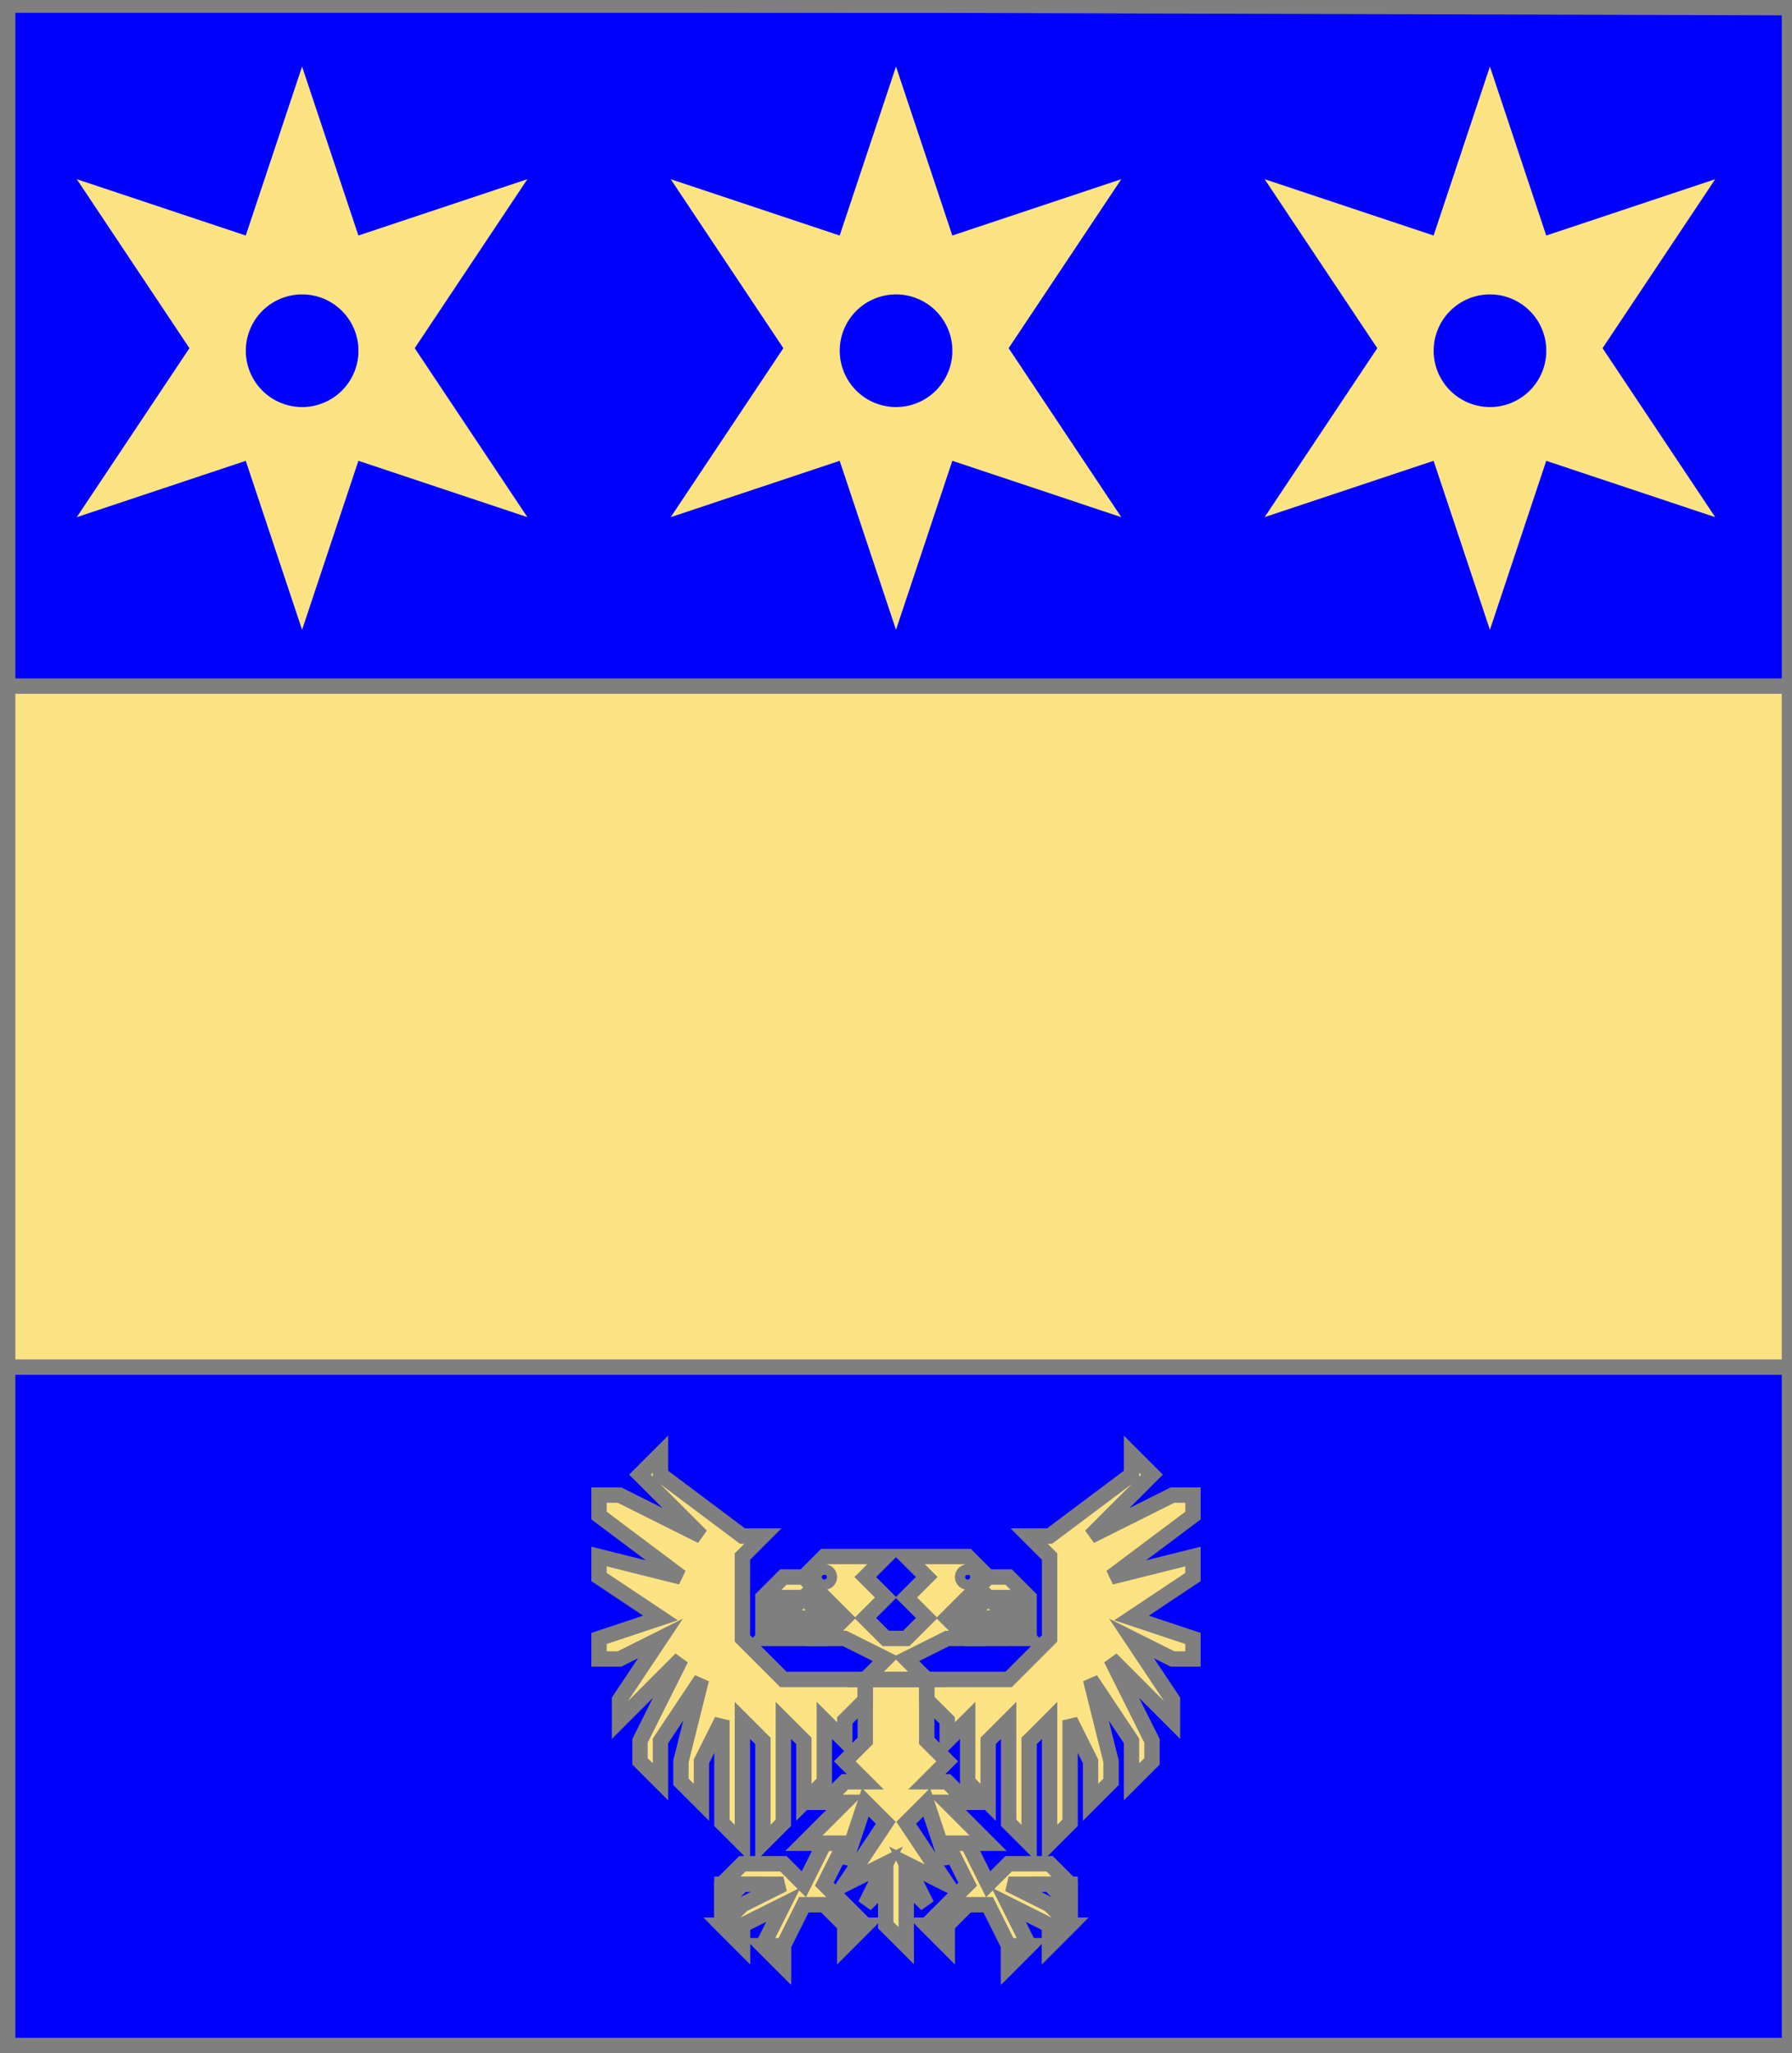 <?xml version="1.0" encoding="utf-8"?>
<!DOCTYPE svg PUBLIC "-//W3C//DTD SVG 20010904//EN"
                     "http://www.w3.org/TR/2001/REC-SVG-20010904/DTD/svg10.dtd">
<!-- (azur (accompagne (fasce or)
                     (enChef (3 (molette or)))
                     (enPointe (aigleeployee or)))) -->
<svg width="350" height="401"
     xml:lang="fr" xmlns="http://www.w3.org/2000/svg"
     xmlns:xlink="http://www.w3.org/1999/xlink">
<g>
<g>
<polygon points="1,401 350,400 350,1 1,1 " fill="#0000ff"/>
<polygon points="1,401 350,400 350,1 1,1 " stroke="#7f7f7f" stroke-width="3" fill-opacity="0.0"/>
</g>
<g>
<g>
<polygon points="1,134 350,134 350,267 1,267 " fill="#fbe384"/>
<polygon points="1,134 350,134 350,267 1,267 " stroke="#7f7f7f" stroke-width="3" fill-opacity="0.0"/>
</g>
<g>
<path d="M 59,13 L 70,46 L 103,35 L 81,68 L 103,101 L 70,90 L 59,123 L 48,90 L 15,101 L 37,68 L 15,35 L 48,46 M 70,68 A 11,11 0 1,0 70,69 " fill="#fbe384"/>
<path d="M 175,13 L 186,46 L 219,35 L 197,68 L 219,101 L 186,90 L 175,123 L 164,90 L 131,101 L 153,68 L 131,35 L 164,46 M 186,68 A 11,11 0 1,0 186,69 " fill="#fbe384"/>
<path d="M 291,13 L 302,46 L 335,35 L 313,68 L 335,101 L 302,90 L 291,123 L 280,90 L 247,101 L 269,68 L 247,35 L 280,46 M 302,68 A 11,11 0 1,0 302,69 " fill="#fbe384"/>
</g>
<g>
<g fill="#fbe384">
<path d="M 161,304 L 173,304 L 169,308 L 173,312 L 169,316 L 173,320 L 177,320 L 181,316 L 177,312 L 181,308 L 177,304 L 189,304 L 193,308 L 185,316 L 189,320 L 185,320 L 177,324 L 181,328 L 169,328 L 173,324 L 165,320 L 161,320 L 165,316 L 157,308 M 162,308 A 1,1 0 1,0 162,309 M 190,308 A 1,1 0 1,0 190,309 "/>
<polygon points="157,308 165,316 161,320 157,320 161,316 157,312 153,312 149,316 149,312 153,308 "/>
<polygon points="193,308 197,308 201,312 201,316 197,312 193,312 189,316 193,320 189,320 185,316 "/>
<polygon points="157,312 161,316 157,316 153,320 149,320 "/>
<polygon points="193,312 201,320 197,320 193,316 189,316 "/>
<polygon points="169,328 181,328 181,340 185,344 181,348 185,348 189,352 185,352 193,360 185,360 185,364 181,352 177,356 185,368 177,364 181,372 177,368 177,380 173,376 173,368 169,372 173,364 165,368 173,356 169,352 165,364 165,360 157,360 165,352 161,352 165,348 169,348 165,344 169,340 169,328 "/>
<polygon points="169,332 165,336 165,340 161,336 161,348 157,352 157,340 153,336 153,356 149,360 149,340 145,336 145,360 141,356 141,336 137,344 137,352 133,348 133,344 137,328 129,340 129,348 125,344 125,340 133,324 121,336 121,332 129,320 121,324 117,324 117,320 129,316 117,308 117,304 133,308 117,296 117,292 121,292 137,300 125,288 129,284 129,288 145,300 149,300 145,304 145,320 153,328 169,328 "/>
<polygon points="181,328 197,328 205,320 205,304 201,300 205,300 221,288 221,284 225,288 213,300 229,292 233,292 233,296 217,308 233,304 233,308 221,316 233,320 233,324 229,324 221,320 229,332 229,336 217,324 225,340 225,344 221,348 221,340 213,328 217,344 217,348 213,352 213,344 209,336 209,356 205,360 205,336 201,340 201,360 197,356 197,336 193,340 193,352 189,348 189,336 185,340 185,336 181,332 "/>
<polygon points="165,360 161,368 169,376 165,380 165,376 161,372 157,372 153,380 153,384 149,380 153,372 145,376 145,380 141,376 145,372 153,368 145,368 141,372 141,368 145,364 153,364 157,368 161,360 "/>
<polygon points="185,360 189,360 193,368 197,364 205,364 209,368 209,372 205,368 197,368 205,372 209,376 205,380 205,376 197,372 201,380 197,384 197,380 193,372 189,372 185,376 185,380 181,376 189,368 "/>
</g>
<polygon points="161,304 173,304 169,308 173,312 169,316 173,320 177,320 181,316 177,312 181,308 177,304 189,304 193,308 185,316 189,320 185,320 177,324 181,328 169,328 173,324 165,320 161,320 165,316 157,308 " stroke="#7f7f7f" stroke-width="3" fill-opacity="0.0"/>
<circle cx="161" cy="308" r="1" stroke="#7f7f7f" stroke-width="3" fill-opacity="0.0"/>
<circle cx="189" cy="308" r="1" stroke="#7f7f7f" stroke-width="3" fill-opacity="0.0"/>
<polygon points="157,308 165,316 161,320 157,320 161,316 157,312 153,312 149,316 149,312 153,308 " stroke="#7f7f7f" stroke-width="3" fill-opacity="0.0"/>
<polygon points="193,308 197,308 201,312 201,316 197,312 193,312 189,316 193,320 189,320 185,316 " stroke="#7f7f7f" stroke-width="3" fill-opacity="0.0"/>
<polygon points="157,312 161,316 157,316 153,320 149,320 " stroke="#7f7f7f" stroke-width="3" fill-opacity="0.0"/>
<polygon points="193,312 201,320 197,320 193,316 189,316 " stroke="#7f7f7f" stroke-width="3" fill-opacity="0.0"/>
<polygon points="169,328 181,328 181,340 185,344 181,348 185,348 189,352 185,352 193,360 185,360 185,364 181,352 177,356 185,368 177,364 181,372 177,368 177,380 173,376 173,368 169,372 173,364 165,368 173,356 169,352 165,364 165,360 157,360 165,352 161,352 165,348 169,348 165,344 169,340 169,328 " stroke="#7f7f7f" stroke-width="3" fill-opacity="0.0"/>
<polygon points="169,332 165,336 165,340 161,336 161,348 157,352 157,340 153,336 153,356 149,360 149,340 145,336 145,360 141,356 141,336 137,344 137,352 133,348 133,344 137,328 129,340 129,348 125,344 125,340 133,324 121,336 121,332 129,320 121,324 117,324 117,320 129,316 117,308 117,304 133,308 117,296 117,292 121,292 137,300 125,288 129,284 129,288 145,300 149,300 145,304 145,320 153,328 169,328 " stroke="#7f7f7f" stroke-width="3" fill-opacity="0.0"/>
<polygon points="181,328 197,328 205,320 205,304 201,300 205,300 221,288 221,284 225,288 213,300 229,292 233,292 233,296 217,308 233,304 233,308 221,316 233,320 233,324 229,324 221,320 229,332 229,336 217,324 225,340 225,344 221,348 221,340 213,328 217,344 217,348 213,352 213,344 209,336 209,356 205,360 205,336 201,340 201,360 197,356 197,336 193,340 193,352 189,348 189,336 185,340 185,336 181,332 " stroke="#7f7f7f" stroke-width="3" fill-opacity="0.0"/>
<polygon points="165,360 161,368 169,376 165,380 165,376 161,372 157,372 153,380 153,384 149,380 153,372 145,376 145,380 141,376 145,372 153,368 145,368 141,372 141,368 145,364 153,364 157,368 161,360 " stroke="#7f7f7f" stroke-width="3" fill-opacity="0.0"/>
<polygon points="185,360 189,360 193,368 197,364 205,364 209,368 209,372 205,368 197,368 205,372 209,376 205,380 205,376 197,372 201,380 197,384 197,380 193,372 189,372 185,376 185,380 181,376 189,368 " stroke="#7f7f7f" stroke-width="3" fill-opacity="0.0"/>
<polygon points="141,368 145,368 141,372 " stroke="#7f7f7f" stroke-width="3" fill-opacity="0.0"/>
<polygon points="141,376 145,376 145,380 " stroke="#7f7f7f" stroke-width="3" fill-opacity="0.0"/>
<polygon points="149,380 153,380 153,384 " stroke="#7f7f7f" stroke-width="3" fill-opacity="0.0"/>
<polygon points="165,376 169,376 165,380 " stroke="#7f7f7f" stroke-width="3" fill-opacity="0.0"/>
<polygon points="181,376 185,376 185,380 " stroke="#7f7f7f" stroke-width="3" fill-opacity="0.0"/>
<polygon points="197,380 201,380 197,384 " stroke="#7f7f7f" stroke-width="3" fill-opacity="0.0"/>
<polygon points="205,376 209,376 205,380 " stroke="#7f7f7f" stroke-width="3" fill-opacity="0.0"/>
<polygon points="209,368 209,372 205,368 " stroke="#7f7f7f" stroke-width="3" fill-opacity="0.0"/>
</g>
</g>
</g>
<polygon points="1,0 350,1 350,400 1,400 " stroke="#7f7f7f" stroke-width="4" fill-opacity="0.0"/>
</svg>
